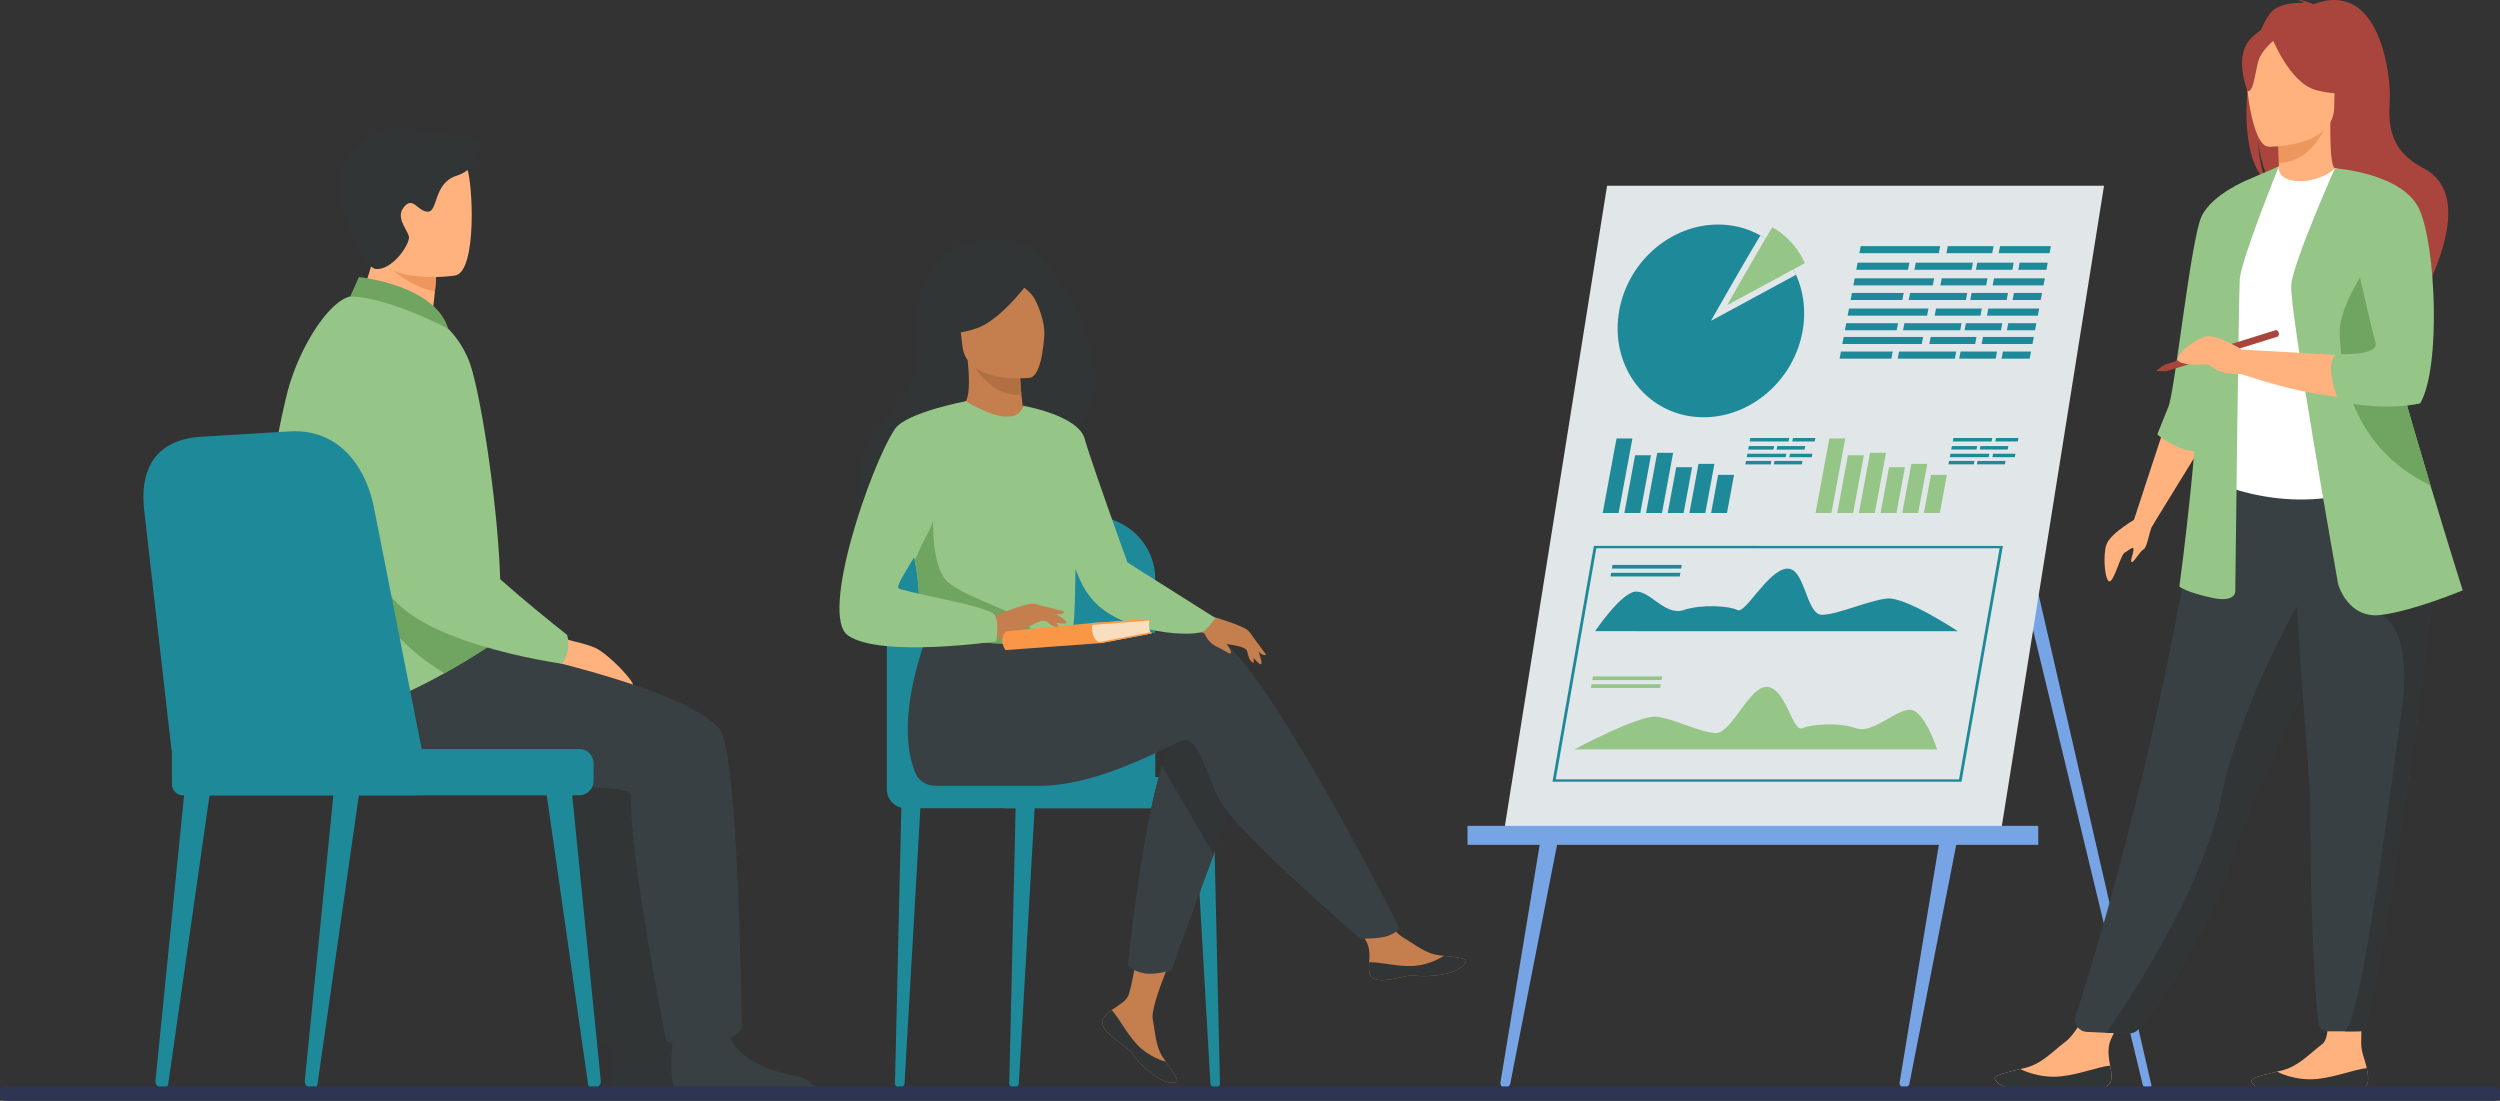 <svg xmlns="http://www.w3.org/2000/svg" width="779" height="343" fill="none" viewBox="0 0 779 343"><rect x="0" y="0" width="779" height="343" fill="#333333" stroke="none"/><g clip-path="url(#a)"><path fill="#77A4E5" d="M667.672 338.015L623.65 155.429l3.076-7.188 43.611 189.752a.775.775 0 0 1-.759.948h-.729c-.56 0-1.046-.381-1.177-.926zm-198.677.926c-.904 0-1.592-.81-1.446-1.703l12.966-78.534h5.557l-15.463 78.911a1.644 1.644 0 0 1-1.614 1.326zm124.381 0c-.904 0-1.592-.81-1.446-1.703l12.966-78.534h5.557l-15.463 78.911a1.644 1.644 0 0 1-1.614 1.326z"/><path fill="#E1E6E9" d="M623.534 258.872H468.682l32.083-200.987h154.849l-32.08 200.987z"/><path fill="#77A4E5" d="M635.122 257.338H457.277v5.911h177.845v-5.911z"/><path fill="#1E8A99" d="M562.087 99.941a31.733 31.733 0 0 1-.695 4.679c-3.228 14.365-16.027 25.369-30.491 25.395-16.005.026-27.984-13.39-26.763-29.973 1.222-16.583 15.183-30.044 31.187-30.07 3.355-.008 6.532.579 9.45 1.665a26.228 26.228 0 0 1 3.774 1.748 26.111 26.111 0 0 1 6.842 5.6 26.69 26.69 0 0 1 2.9 4.04c.493.837.941 1.704 1.345 2.596a28.46 28.46 0 0 1 2.276 8.036c.19 1.426.272 2.897.254 4.395-.004.62-.03 1.25-.079 1.889z"/><path fill="#E1E6E9" d="M559.637 85.617l-26.52 14.369s10.941-19.257 15.433-26.609a26.127 26.127 0 0 1 6.842 5.601 26.685 26.685 0 0 1 2.899 4.04c.494.84.942 1.707 1.346 2.6z"/><path fill="#95C587" d="M562.389 81.984L538.164 95.11s9.996-17.59 14.099-24.305a23.8 23.8 0 0 1 6.247 5.116 24.574 24.574 0 0 1 2.65 3.693 23.31 23.31 0 0 1 1.229 2.371z"/><path fill="#1E8A99" d="M611.203 243.593l-127.455-.008 12.903-73.485 127.455.007-12.903 73.486zm-126.427-.751l125.657.008 12.645-72.007-125.657-.008-12.645 72.007z"/><path fill="#95C587" d="M603.603 233.514l-113.039-.007s20.052-10.747 25.552-10.183c5.5.564 13.407 4.914 18.489 5.082 5.082.168 10.59-15.081 16.247-14.361 5.658.717 7.788 14.208 10.717 12.89 2.93-1.318 11.73-1.889 16.797 0 5.067 1.89 12.45-6.004 16.904-5.758 4.458.25 8.333 12.337 8.333 12.337zm-85.858-21.597h-21.591l.202-1.146 21.591.003-.202 1.143zm-.43 2.446l-21.59-.004.201-1.143h21.591l-.202 1.147z"/><path fill="#1E8A99" d="M497.031 196.671l113.039.007s-16.277-10.746-21.976-10.186c-5.698.564-15.129 4.91-20.275 5.078-5.142.168-5.291-15.082-11.202-14.365-5.912.717-12.776 14.208-15.246 12.89-2.466-1.318-11.064-1.889-16.797 0-5.728 1.89-10.343-6.004-14.883-5.758-4.54.247-12.66 12.334-12.66 12.334zm26.812-19.488l-21.591-.004.202-1.142h21.59l-.201 1.146zm-.43 2.442h-21.587l.198-1.146 21.591.003-.202 1.143zm-19.054-19.775H499.4l4.309-23.218h4.958l-4.308 23.218zm6.756 0h-4.959l3.337-17.987h4.959l-3.337 17.987zm6.752 0h-4.959l3.483-18.756h4.955l-3.479 18.756zm6.752 0h-4.955l2.646-14.268h4.958l-2.649 14.268zm6.756 0h-4.959l2.84-15.306h4.958l-2.839 15.306zm6.752 0h-4.955l2.201-11.871h4.958l-2.204 11.871z"/><path fill="#95C587" d="M570.681 159.85h-4.954l4.304-23.218h4.959l-4.309 23.218zm6.756 0h-4.958l3.336-17.987h4.959l-3.337 17.987zm6.752 0h-4.959l3.483-18.756h4.959l-3.483 18.756zm6.756 0h-4.959l2.646-14.268h4.959l-2.646 14.268zm6.752 0h-4.959l2.844-15.306h4.955l-2.84 15.306zm6.756 0h-4.959l2.201-11.871h4.959l-2.201 11.871z"/><path fill="#1E8A99" d="M594.553 84.064h-16.139l.415-2.21h16.142l-.418 2.21zm19.8 0h-17.82l.415-2.21h17.82l-.415 2.21zm12.702 0h-11.36l.415-2.21h11.36l-.415 2.21zm10.608 0h-8.77l.418-2.21h8.766l-.414 2.21zm-44.882 9.425h-16.138l.414-2.21H593.2l-.419 2.21zm19.801 0h-17.82l.414-2.21h17.821l-.415 2.21zm12.701 0h-11.359l.415-2.21h11.359l-.415 2.21zm10.608 0h-8.77l.419-2.21h8.766l-.415 2.21zm-31.745-14.582h-24.759l.414-2.21h24.76l-.415 2.21zm16.632 0h-14.274l.418-2.21h14.271l-.415 2.21zm17.866 0h-15.851l.415-2.21h15.851l-.415 2.21zM602.261 88.93h-24.759l.415-2.207h24.759l-.415 2.207zm16.632 0h-14.274l.415-2.207h14.274l-.415 2.207zm17.866 0h-15.851l.415-2.207h15.851l-.415 2.207zm-45.749 13.983h-16.139l.415-2.206h16.142l-.418 2.206zm19.801 0H592.99l.415-2.206h17.82l-.414 2.206zm12.701 0h-11.36l.415-2.206h11.36l-.415 2.206zm10.608 0h-8.77l.414-2.206h8.77l-.414 2.206zm-33.63-4.555h-24.76l.415-2.21h24.76l-.415 2.21zm16.632 0h-14.274l.414-2.21h14.275l-.415 2.21zm17.866 0h-15.851l.414-2.21h15.852l-.415 2.21zm-45.636 13.394h-16.139l.415-2.211h16.138l-.414 2.211zm19.796 0h-17.82l.415-2.211h17.82l-.415 2.211zm12.706 0H610.49l.415-2.211h11.363l-.414 2.211zm10.604 0h-8.767l.415-2.211h8.766l-.414 2.211zm-33.627-4.559h-24.763l.415-2.207h24.763l-.415 2.207zm16.633 0h-14.275l.415-2.207h14.274l-.414 2.207zm17.862 0h-15.851l.418-2.207h15.851l-.418 2.207zm-80.702 32.893h-7.899l.201-1.083h7.9l-.202 1.083zm9.689 0h-8.721l.202-1.083h8.725l-.206 1.083zm-10.556 4.611h-7.9l.202-1.079h7.9l-.202 1.079zm9.689 0h-8.721l.201-1.079h8.726l-.206 1.079zm-4.129-7.136h-12.118l.202-1.082h12.122l-.206 1.082zm8.141 0h-6.987l.205-1.082h6.984l-.202 1.082zm-9.061 4.907h-12.122l.202-1.083h12.122l-.202 1.083zm8.139 0h-6.987l.205-1.083h6.984l-.202 1.083zm51.367-2.382h-7.899l.202-1.083h7.899l-.202 1.083zm9.69 0h-8.722l.202-1.083h8.725l-.205 1.083zm-10.557 4.611h-7.899l.201-1.079h7.9l-.202 1.079zm9.689 0h-8.721l.202-1.079h8.725l-.206 1.079zm-4.128-7.136h-12.118l.201-1.082h12.122l-.205 1.082zm8.141 0h-6.988l.202-1.082h6.987l-.201 1.082zm-9.065 4.907h-12.118l.201-1.083h12.122l-.205 1.083zm8.143 0h-6.988l.206-1.083h6.984l-.202 1.083z"/><path fill="#FFB27D" d="M657.93 335.965c-.276 3.779-5.612 3.82-11.662 3.118-6.053-.702-4.443.829-12.918.948-8.474.12-11.397-2.681-11.808-3.89-.366-1.076 3.718-1.979 8.083-3.04a92.592 92.592 0 0 0 1.652-.411c4.925-1.251 8.183-4.932 12.398-8.147 3.991-3.047 9.136-14.07 9.136-14.07l11.576-.523s-4.876 9.88-6.707 14.141c-1.076 2.505-.62 5.586-.149 7.946.25 1.281.5 2.595.399 3.928z"/><path fill="#313536" d="M646.268 339.079c-6.053-.702-4.443.829-12.918.949-8.474.119-11.397-2.681-11.808-3.891-.366-1.076 3.718-1.979 8.083-3.04l.052.079s5.456 2.927 12.436 2.225c5.687-.571 11.494-2.942 15.418-3.368.25 1.285.5 2.599.399 3.928-.276 3.779-5.612 3.82-11.662 3.118z"/><path fill="#FFB27D" d="M737.887 336.746c-.273 3.778-5.609 3.823-11.662 3.129-6.053-.695-4.443.832-12.918.959s-11.4-2.669-11.811-3.879c-.367-1.076 3.714-1.983 8.078-3.047.55-.131 1.099-.273 1.652-.411 4.921-1.255 8.18-4.94 12.387-8.163 3.987-3.05.004-21.104.004-21.104l12.734-1.24s-.609 15.201-.601 22.117c.004 2.725 1.259 5.35 1.73 7.71.254 1.285.508 2.599.407 3.929z"/><path fill="#313536" d="M726.229 339.875c-6.053-.695-4.443.832-12.918.959s-11.4-2.669-11.812-3.879c-.366-1.076 3.715-1.983 8.079-3.047l.053.078s5.459 2.92 12.439 2.214c5.687-.575 11.49-2.953 15.414-3.383.25 1.285.504 2.599.403 3.929-.272 3.778-5.605 3.823-11.658 3.129z"/><path fill="#A9453D" d="M700.727 24.67c-2.194-9.01.986-13.207 3.852-15.44 1.361-3.315 2.911-5.705 4.499-6.609C711.974.978 715.442.8 717.867.941c-.624-.646-1.853-.878-1.853-.878 1.506-.224 4.861 1.266 4.861 1.266 20.926-8.058 24.214 22.73 23.773 29.884-.437 7.15-.377 15.574 10.508 21.209 20.772 10.754-6.902 51.272-6.902 51.272.527-5.78-26.161-36.284-40.084-45.417-3.389-4.985-4.592-13.797-4.685-14.488.586 6.986 1.782 10.903 2.851 13.11-6.349-5.833-7.287-19.846-5.609-32.228z"/><path fill="#FFB27D" d="M708.993 58.74c-.071.03 6.722 3.555 11.83 2.158 4.806-1.31 7.948-7.535 7.881-7.55-2.037-.403-2.623-3.2-2.579-15.209l-.919.18-15.47 3.061s.352 4.866.363 9.448c.011 3.85-.224 7.501-1.106 7.912z"/><path fill="#ED975D" d="M709.736 41.38s.352 4.866.363 9.448c8.658-.243 13.231-8.137 15.107-12.51l-15.47 3.063z"/><path fill="#394044" d="M646.791 316.593c-.758 2.375.946 4.824 3.442 4.94l6.042.284 6.393.194c1.6.049 3.128-.65 4.141-1.889 5.104-6.259 20.817-27.113 30.345-57.415.269-.851.55-1.71.852-2.58 6.293-18.342 19.342-41.362 26.221-62.198a342.287 342.287 0 0 0 2.959-9.398c.28-.949.557-1.878.819-2.793 5.067-17.595 6.535-29.148 7.888-41.489l-49.653.396c-.004 0-10.456 81.189-39.449 171.948z"/><path fill="#fff" d="M693.186 116.136c.123 23.61-3.468 33.74-3.468 33.74s21.258 10.795 46.526 2.849c.299-.093 18.078-5.123 18.078-5.123-.422-.956-3.935-16.754-4.35-17.632-5.336-11.448-6.789-16.254-7.421-19.775-1.173-6.572-1.199-13.368-.613-19.783 1.544-16.975 6.129-31.063 6.129-31.063-6.883-1.565-13.333-4.317-20.5-7.002-1.648 2.05-6.685 4.197-11.057 4.1-5.033-.112-6.666-2.263-6.404-4.615a169.976 169.976 0 0 0-9.645 5.799c-4.559 7.912-13.803 15.597-14.472 27.733-.161 2.987 7.193 30.111 7.197 30.772z"/><path fill="#5F9AA8" d="M735.89 118.764c2.171 3.07 6.333 21.729 16.684 24.074-5.336-13.297-9.387-19.13-10.018-23.219-1.173-7.632-1.199-15.529-.613-22.979-3.464-6.071-6.053-10.231-6.053-10.231-.273-.982-5.508-17.158-7.186-2.7-1.674 14.47 4.761 31.624 7.186 35.055z"/><path fill="#FFB27D" d="M706.843 45.72s20.484.336 20.496-12.413c.015-12.748 2.668-21.29-10.411-22.045-13.078-.755-15.623 4.107-16.666 8.36-1.035 4.257 1.252 25.683 6.581 26.097z"/><path fill="#A9453D" d="M707.602 10.948s5.608 14.959 14.214 17.17c8.606 2.21 12.338-.094 12.338-.094s-6.602-5.239-7.97-14.387c0 0-14.352-9.806-18.582-2.689z"/><path fill="#A9453D" d="M708.993 12.162s-4.189 3.338-5.209 6.587c-1.02 3.245-1.48 9.928-3.431 9.704 0 0-4.226-10.167.524-15.918 5.033-6.101 8.116-.373 8.116-.373z"/><path fill="#FFB27D" d="M674.614 132.524l-9.675 29.473 5.52 2.21 15.996-26.041-11.841-5.642z"/><path fill="#95C587" d="M700.698 55.895S689.29 60.416 685.99 67.47c-3.303 7.054-8.299 54.356-10.291 59.214-1.991 4.858-3.486 8.704-3.486 8.704s5.751 4.843 11.535 5.198c5.784.358 16.95-84.692 16.95-84.692z"/><path fill="#95C587" d="M710.11 51.832s-11.849 29.256-12.2 35.175c-.348 5.922-1.394 96.819-1.394 96.819s.699 4.178-7.32 2.438c-8.016-1.74-10.108-3.483-10.108-3.483s7.668-56.071 5.575-75.573c-2.092-19.503 16.03-51.313 16.03-51.313l9.417-4.063z"/><path fill="#313536" d="M656.275 321.817l6.943.213a4.023 4.023 0 0 0 3.221-1.453c4.667-5.646 20.944-26.791 30.72-57.866.269-.851.549-1.71.852-2.58 6.292-18.342 19.341-41.362 26.22-62.198a342.287 342.287 0 0 0 2.959-9.398c.281-.949.557-1.879.819-2.793l-7.313-5.545s-21.953 35.521-28.75 68.952c-5.908 29.036-29.554 63.979-35.671 72.668z"/><path fill="#394044" d="M719.925 252.259c-.119 15.381.609 49.659 2.485 66.418a3.03 3.03 0 0 0 3.016 2.692h5.179c2.182 0 3.819-.015 4.902-.034a1.991 1.991 0 0 0 1.921-1.609c5.153-26.198 8.841-47.964 11.539-66.772 2.257-15.743 4.267-29.237 5.81-40.854 1.555-11.691 2.635-21.482 3.023-29.753a135.378 135.378 0 0 0 .15-7.404l-42.901-4.179c.538 28.487 4.947 72.048 4.876 81.495z"/><path fill="#313536" d="M730.605 321.369c1.962 0 3.479-.011 4.556-.026a2.416 2.416 0 0 0 2.335-1.95c5.119-26.048 8.785-47.705 11.472-66.432 2.257-15.742 4.267-29.237 5.81-40.854 1.555-11.691 2.635-21.481 3.023-29.752l-15.743 9.253s10.048 3.543 6.215 30.357c-3.834 26.814-12.332 95.606-17.668 99.404z"/><path fill="#95C587" d="M728.58 182.086s3.023 10.911 13.478 9.518c10.455-1.393 25.324-7.662 25.324-7.662s-4.469-14.107-10.026-32.643c-6.726-22.438-15.051-51.365-18.975-69.613-1.102-5.112-1.853-9.384-2.134-12.442l-8.672-16.818s-12.933 29.006-13.632 36.32c-.699 7.316 14.637 93.34 14.637 93.34z"/><path fill="#FFB27D" d="M739.02 87.66l-11.449-35.23c.029.014 14.461 4.29 21.717 7.953 0 0 4.537 5.844 7.343 19.327 0 0 2.967 32.374-3.655 44.215 0 0-20.91 4.178-54.369-7.315v-7.662s36.594 1.915 44.09 2.785L739.02 87.66z"/><path fill="#70A461" d="M729.042 104.071c.468 11.84 3.255 34.827 28.115 47.131.068.03.131.067.198.093-6.726-22.438-15.051-51.365-18.975-69.613-4.566 6.822-9.592 15.87-9.338 22.389z"/><path fill="#95C587" d="M727.572 52.43s21.224 1.493 26.332 12.87c5.112 11.378 6.737 49.223.232 60.369 0 0-8.957 2.55-24.797-.411l-.586-.112s-5.053-12.364-.524-14.802c0 0 13.359.698 11.965-3.715-1.39-4.414-12.622-54.2-12.622-54.2z"/><path fill="#A9453D" d="M674.359 113.682l.624 2.009 34.823-10.825s.463-.53.235-1.232c-.254-.777-.859-.777-.859-.777l-34.823 10.825z"/><path fill="#A9453D" d="M671.842 115.579l2.518-1.897.628 2.009-3.146-.112z"/><path fill="#FFB27D" d="M666.316 161.19s-8.834 4.877-9.996 8.596c-1.162 3.719-.362 11.501 1.039 11.385 1.401-.116 3.494-8.364 4.656-8.943 1.162-.582 2.791-2.322 2.791-1.045 0 1.277-1.162 3.599-.583 3.95.583.348 2.44-3.252 3.718-3.95 1.278-.699 1.816-6.442 3.057-7.984 1.244-1.546-4.682-2.009-4.682-2.009zm32.293-52.242s-7.9-4.862-11.214-4.115c-3.315.746-11.76 6.859-7.698 8.185 4.062 1.325 7.354-.064 8.916.896 1.562.963 2.717 2.718 9.996 2.696 7.279-.023 0-7.662 0-7.662z"/><path fill="#1E8A99" d="M315.989 338.93h-.131a1.366 1.366 0 0 1-1.367-1.4l2.074-89.841 6.109-.713-5.209 90.561a1.476 1.476 0 0 1-1.476 1.393zm-35.605 0h-.131c-.77 0-1.387-.631-1.368-1.4l2.074-89.841 6.11-.713-5.209 90.565a1.476 1.476 0 0 1-1.476 1.389zm98.256 0h.131c.77 0 1.386-.631 1.367-1.4l-2.073-89.841-6.11-.713 5.209 90.561a1.476 1.476 0 0 0 1.476 1.393zm-102.304-96.812v-61.563c0-10.832 8.789-19.615 19.629-19.615h44.388c10.84 0 19.629 8.783 19.629 19.615v63.915l-83.646-2.352z"/><path fill="#1E8A99" d="M367.934 251.838h-85.705a5.891 5.891 0 0 1-5.893-5.889v-3.831h91.598v9.72z"/><path fill="#1E8A99" d="M378.202 251.838h-64.839a4.355 4.355 0 0 1-4.357-4.354v-1.009a4.355 4.355 0 0 1 4.357-4.353h64.839a4.355 4.355 0 0 1 4.357 4.353v1.009a4.356 4.356 0 0 1-4.357 4.354z"/><path fill="#C57E4D" d="M426.712 303.109c.62 3.096 5.033 2.577 9.966 1.374 4.932-1.202 3.759.228 10.777-.548 7.017-.777 9.143-3.391 9.36-4.437.191-.926-3.277-1.25-6.995-1.68a89.847 89.847 0 0 1-1.409-.168c-4.2-.526-7.275-3.234-11.09-5.459-3.614-2.106-9.006-10.691-9.006-10.691l-9.626.762s5.052 7.666 7.007 11.001c1.151 1.96 1.087 4.551.945 6.553-.078 1.09-.149 2.203.071 3.293z"/><path fill="#313536" d="M436.678 304.483c4.933-1.202 3.76.228 10.777-.549 7.018-.776 9.144-3.39 9.361-4.436.19-.926-3.278-1.25-6.996-1.68l-.033.071s-4.208 2.984-10.052 3.122c-4.76.115-9.805-1.247-13.093-1.195-.075 1.086-.146 2.199.074 3.289.617 3.096 5.03 2.581 9.962 1.378z"/><path fill="#C57E4D" d="M343.994 316.951c-1.913 2.513 1.394 5.478 5.56 8.376 4.166 2.897 2.317 2.968 7.541 7.714s8.594 4.608 9.517 4.082c.822-.467-1.229-3.283-3.367-6.356-.269-.384-.538-.776-.803-1.165-2.384-3.495-2.384-7.591-3.24-11.922-.811-4.1 5.893-19.175 5.893-19.175l-10.769-1.355s-1.405 9.103-2.616 12.77c-.71 2.159-3.703 3.581-5.298 4.799-.864.664-1.746 1.344-2.418 2.232z"/><path fill="#313536" d="M349.558 325.327c4.166 2.897 2.317 2.968 7.541 7.714s8.594 4.608 9.517 4.082c.822-.467-1.229-3.283-3.367-6.356l-.078.023s-5.022-1.18-8.991-5.467c-3.236-3.491-5.549-8.174-7.765-10.601-.867.665-1.748 1.348-2.421 2.233-1.909 2.506 1.398 5.47 5.564 8.372zm38.412-85.438l-9.835 26.444-12.839 34.529s-3.483.336-6.82-.624c-3.071-.889-6.595-3.208-6.595-3.208s3.565-37.075 10.216-58.355c1.704-5.463 3.613-9.88 5.721-12.367 10.306-12.177 20.152 13.581 20.152 13.581z"/><path fill="#394044" d="M377.971 197.892c-6.442-2.076-25.858-.836-44.317 2.774l-2.825-4.944-39.87-3.11s-13.157 29.155-5.953 47.732c1.057 2.73 3.161 4.481 6.748 4.541h.583s23.732-.015 31.437-.015c19.827 0 41.963-13.622 44.826-14.193 4.685-.938 6.561 8.431 11.247 18.267 4.686 9.835 44.056 43.557 44.056 43.557s6.049.06 8.549-.878c2.687-1.008 3.673-2.315 3.673-2.315s-43.626-86.73-58.154-91.416z"/><path fill="#313536" d="M316.866 75.125c-5.613-1.337-13.232.231-14.499.38-15.141 1.767-18.526 25.269-17.402 31.844 2.074 12.117-3.747 15.53-10.698 25.22-13.934 19.432-4.308 35.428 7.033 39.394 6.804 2.378 16.079-4.1 16.079-4.1.172.063 24.075-22.74 35.898-33.819 19.879-8.189-2.111-55.518-16.411-58.92z"/><path fill="#C57E4D" d="M320.105 130.538c.071.022-6.165 4.092-11.247 3.237-4.779-.803-9.839-7.035-9.775-7.054 1.931-.59 3.639-2.841 2.432-14.465l.908.086 15.276 1.463s.131 4.746.568 9.182c.366 3.727.945 7.241 1.838 7.551z"/><path fill="#B17042" d="M317.701 113.806s.131 4.746.568 9.182c-8.407.604-13.601-6.595-15.843-10.65l15.275 1.468z"/><path fill="#C57E4D" d="M320.923 117.726s-19.797 2.312-21.049-10.029c-1.252-12.345-4.649-20.358 7.94-22.356 12.589-1.998 15.526 2.465 16.946 6.482 1.417 4.018 1.282 24.985-3.837 25.903z"/><path fill="#313536" d="M322.396 85.483s-9.563 13.678-17.679 16.654c-8.12 2.976-11.957 1.105-11.957 1.105s3.871-5.329 5.149-12.662a6.043 6.043 0 0 1 3.95-4.683c5.821-2.03 17.046-5.141 20.537-.414z"/><path fill="#313536" d="M314.496 86.491s5.112 2.916 7.152 5.526c1.969 2.517 4.073 9.205 3.77 12.151 0 0 3.221-14.04-1.935-19.148-5.471-5.422-8.987 1.471-8.987 1.471z"/><path fill="#95C587" d="M335.327 163.289c-.598 39.965-.164 31.612-4.54 35.406-1.054.915-4.017 1.456-7.918 1.714-12.264.814-33.821-1.206-34.639-3.469-2.829-7.838-.833-10.269-3.191-22.266a97.85 97.85 0 0 0-.908-4.16c-1.969-8.241-3.883-11.041 3.098-24.278 6.329-11.99 13.168-21.568 13.758-21.217 16.703 9.906 17.79 1.426 17.79 1.426s16.845 17.349 16.55 36.844z"/><path fill="#394044" d="M378.136 266.333l-13.131 35.966s-4.715 1.535-8.153 1.038c-3.501-.508-5.418-2.416-5.418-2.416s4.013-40.962 10.66-62.242l16.042 27.654z"/><path fill="#95C587" d="M318.781 126.434s17.185 2.912 19.203 10.306c2.018 7.393 16.778 48.139 16.778 48.139s-11.617 4.29-15.657.257c-4.035-4.032-14.042-37.418-14.042-37.418l-6.282-21.284z"/><path fill="#70A461" d="M322.873 200.409c-12.264.814-33.821-1.207-34.639-3.469-2.829-7.838-.833-10.269-3.191-22.266l5.751-13.088s-.815 14.977 4.656 19.85c5.463 4.873 22.394 9.41 25.054 13.484 1.278 1.952 2.123 3.913 2.369 5.489z"/><path fill="#C57E4D" d="M323.871 191.88s3.651 3.148 4.693 3.402c1.039.254 1.63.019 1.63.019l-2.661-3.115-3.662-.306zm-1.445-3.712l9.248 2.387s-.239.657-1.285.821c-1.047.161-3.857-.265-3.857-.265l-4.106-2.943z"/><path fill="#C57E4D" d="M306.746 193.262s13.202-5.87 15.679-5.094c2.478.777 8.834 4.138 9.831 5.553.998 1.415-5.205-.176-7.14-.299-1.256-.078-4.167 1.643-5.613 2.472-6.083 3.491-10.309 3.182-10.309 3.182l-2.448-5.814z"/><path fill="#95C587" d="M300.992 125.011s-18.676 3.503-22.137 8.674c-7.548 11.288-23.619 58.053-14.618 64.323 10.134 7.061 46.13 1.848 46.13 1.848s1.199-5.594-.467-8.301c-1.667-2.707-28.747-7.079-29.998-8.327-1.248-1.247 12.346-19.308 10.9-22.766-4.649-11.071 10.19-35.451 10.19-35.451z"/><path fill="#C57E4D" d="M374.821 191.268s13.071 3.528 14.412 5.556c1.346 2.028 3.976 8.226 3.864 9.843-.112 1.617-3.68-3.2-5.018-4.432-.867-.799-4.002-1.266-5.542-1.516-3.886-.631-5.758-2.409-7.215-3.29-.976-.594-2.164-.482-2.164-.482l1.663-5.679z"/><path fill="#C57E4D" d="M388.094 200.375s.792 4.447 1.401 5.243c.605.799 1.173.978 1.173.978l-.093-3.839-2.481-2.382zm1.142-3.551l5.314 7.195s-.564.337-1.42-.164c-.856-.5-2.646-2.468-2.646-2.468l-1.248-4.563zm-13.91.601s1.211 2.939 3.632 3.992c2.418 1.053 4.197 2.636 4.585 2.069.389-.568-1.831-3.563-1.831-3.563l-6.386-2.498z"/><path fill="#95C587" d="M351.291 175.245l27.487 17.367s-2.889 3.861-3.853 4.212c-5.089 1.867-27.984.078-35.823-11.684l12.189-9.895z"/><path fill="#F9DDBF" d="M340.393 194.121c1.622-.004 17.757-1.117 17.757-1.117s-.467 2.857.531 4.388l-15.724 3.006-3.232-.949.668-5.328z"/><path fill="#F99746" d="M313.483 196.712l26.911-2.591s-.945 4.973 2.567 6.273l-29.669 2.169s-2.388-3.364.191-5.851z"/><path fill="#F99746" d="M358.106 193.359l-18.186 1.4s.138-.627.474-.635c.341-.007 18.067-1.295 18.067-1.295l-.063.496-.292.034zm-15.145 7.035l16.016-3.04-.146-.414-17.073 3.267 1.203.187z"/><path fill="#313536" d="M234.841 339.666h-43.432c-2.089-2.547-1.319-11.949-1.001-15.019.063-.619.108-.978.108-.978s14.831-11.855 16.868-2.778c.063.284.138.564.22.836 2.567 8.492 14.08 12.349 20.727 13.424 4.324.702 5.919 2.95 6.51 4.515z"/><path fill="#313536" d="M116.328 198.635c1.569 0 74.401 13.667 86.448 28.566 6.02 7.445 6.913 93.417 6.913 93.417s-7.447 9.227-23.526 3.869c0 0-11.789-58.822-10.919-76.663.239-4.933-49.761-.714-58.913-3.081-9.151-2.367-31.511-22.262-26.586-31.956 4.925-9.69 26.583-14.152 26.583-14.152z"/><path fill="#FFB27D" d="M169.064 194.595s4.659 4.018 9.442 5.157c2.728.649 5.366 1.385 6.939 2.106 4.324 1.982 12.529 10.84 11.767 11.717-2.447 2.823-12.297-4.529-14.184-4.01-1.884.519 3.09 4.79 1.117 5.952-1.031.605-2.974-3.085-4.79-3.604-2.459-.702-4.092-4.413-4.828-4.667-1.435-.493-7.418-5.855-7.418-5.855l1.955-6.796z"/><path fill="#394044" d="M254.04 339.666h-43.436c-2.088-2.547-1.319-11.949-1.001-15.019.064-.619.108-.978.108-.978s14.831-11.855 16.868-2.778c.063.284.138.564.22.836 2.567 8.492 14.08 12.349 20.728 13.424 4.323.702 5.919 2.95 6.513 4.515z"/><path fill="#394044" d="M137.791 198.635c1.569 0 74.401 13.667 86.448 28.566 6.02 7.445 6.913 93.417 6.913 93.417s-7.447 9.227-23.526 3.869c0 0-11.79-58.822-10.919-76.663.239-4.933-49.761-.714-58.913-3.081-9.151-2.367-31.511-22.262-26.586-31.956 4.921-9.69 26.583-14.152 26.583-14.152z"/><path fill="#FFB27D" d="M133.231 110.191c-5.239-.433-10.732-1.826-15.481-3.368-5.934-1.923-10.72-4.738-7.638-10.156 2.84-4.997 7.44-16.158 7.13-25.403l11.046 8.894 7.503 6.042s-.03 3.562-.852 9.802c-.15 1.139-.325 2.367-.531 3.678a2.676 2.676 0 0 0 1.233 2.685c.057.033.113.071.169.104 3.725 2.341 1.808 8.084-2.579 7.722z"/><path fill="#ED975D" d="M135.787 84.729s.385 1.292-.277 6.068c-6.688-1.09-12.94-6.423-12.94-6.423 3.404-.933 4.645-4.611 7.179-4.268l6.038 4.623z"/><path fill="#FFB27D" d="M141.976 85.82s-25.727 4.27-28.141-11.782c-2.414-16.048-7.361-26.31 8.961-29.715 16.322-3.406 20.443 2.24 22.555 7.4 2.107 5.161 3.254 32.569-3.375 34.096z"/><path fill="#313536" d="M149.131 44.622c1.106 3.864-1.853 8.573-6.816 10.123-7.368 2.3-5.739 11.332-9.054 11.21-3.314-.124-4.652-5.191-7.615-1.143-2.526 3.454 2.104 7.546 1.782 9.443-.545 3.252-5.642 9.903-10.238 9.57-4.592-.332-13.187-22.146-11.468-28.894 1.719-6.747 8.594-13.864 15.104-14.846 6.509-.982 15.544 1.826 17.633 1.826 2.093-.004 10.078.623 10.672 2.71z"/><path fill="#95C587" d="M155.514 193.822c-.43 3.704-1.211 6.225-2.437 7.042a213.256 213.256 0 0 1-14.595 8.917c-20.122 11.213-47.673 22.035-53.278 3.085-6.584-22.259-2.257-64.054 4.196-90.013 3.715-14.955 13.994-30.649 20.944-30.63 11.842.019 28.863 3.144 35.734 20.085 2.661 6.565 6.573 29.305 8.569 50.141 1.188 12.415 1.7 24.148.867 31.373z"/><path fill="#70A461" d="M109.148 92.369l2.68-6.034s23.769 2.42 27.801 16.067c.003-.004-18.37-9.742-30.481-10.033zm46.365 101.453c-.429 3.704-1.21 6.225-2.436 7.042a213.305 213.305 0 0 1-14.596 8.917c-5.922-3.596-18.081-12.18-20.925-22.299-3.714-13.23-1.11-29.507-1.11-29.507l39.067 35.847z"/><path fill="#95C587" d="M113.973 112.723s2.062 56.85 5.298 68.093c5.516 19.167 55.834 25.993 55.834 25.993s2.967-3.361 1.64-8.935c0 0-30.08-23.693-30.962-28.204-.878-4.51 6.554-35.077-1.943-46.193-8.497-11.113-24.161-20.743-29.867-10.754z"/><path fill="#1E8A99" d="M50.89 339.124l-.164-.004c-1.356-.026-2.402-1.131-2.272-2.404l9.04-90.211 7.888.702L52.4 337.903c-.104.713-.75 1.236-1.51 1.221zm46.526 0l-.164-.004c-1.357-.026-2.403-1.131-2.272-2.404l9.039-90.211 7.888.702-12.981 90.696c-.101.713-.751 1.236-1.51 1.221zm87.349 0l.164-.004c1.356-.026 2.403-1.131 2.272-2.404l-9.035-90.211-7.889.702 12.982 90.696c.097.713.747 1.236 1.506 1.221zM53.446 233.728l-8.58-75.345c-1.124-10.859 2.511-21.49 18.19-22.311l27.585-1.681c16.348-.675 23.732 12.924 25.802 23.39l16.374 82.825-79.371-6.878z"/><path fill="#1E8A99" d="M58.053 247.827h122.429c2.459 0 4.473-2.012 4.473-4.469v-5.504c0-2.457-2.014-4.47-4.473-4.47H53.58v9.974c0 2.457 2.014 4.469 4.473 4.469z"/><path fill="#1E8A99" d="M57.055 247.827h72.29a3.48 3.48 0 0 0 3.472-3.469v-7.501a3.48 3.48 0 0 0-3.472-3.469H53.58v10.97a3.485 3.485 0 0 0 3.475 3.469z"/><path fill="#2E3552" d="M777.464 343H1.54A1.54 1.54 0 0 1 0 341.462v-1.401c0-.844.691-1.538 1.54-1.538h775.924c.845 0 1.54.691 1.54 1.538v1.401a1.549 1.549 0 0 1-1.54 1.538z"/></g><defs><clipPath id="a"><path fill="#fff" d="M0 0h779v343H0z"/></clipPath></defs></svg>